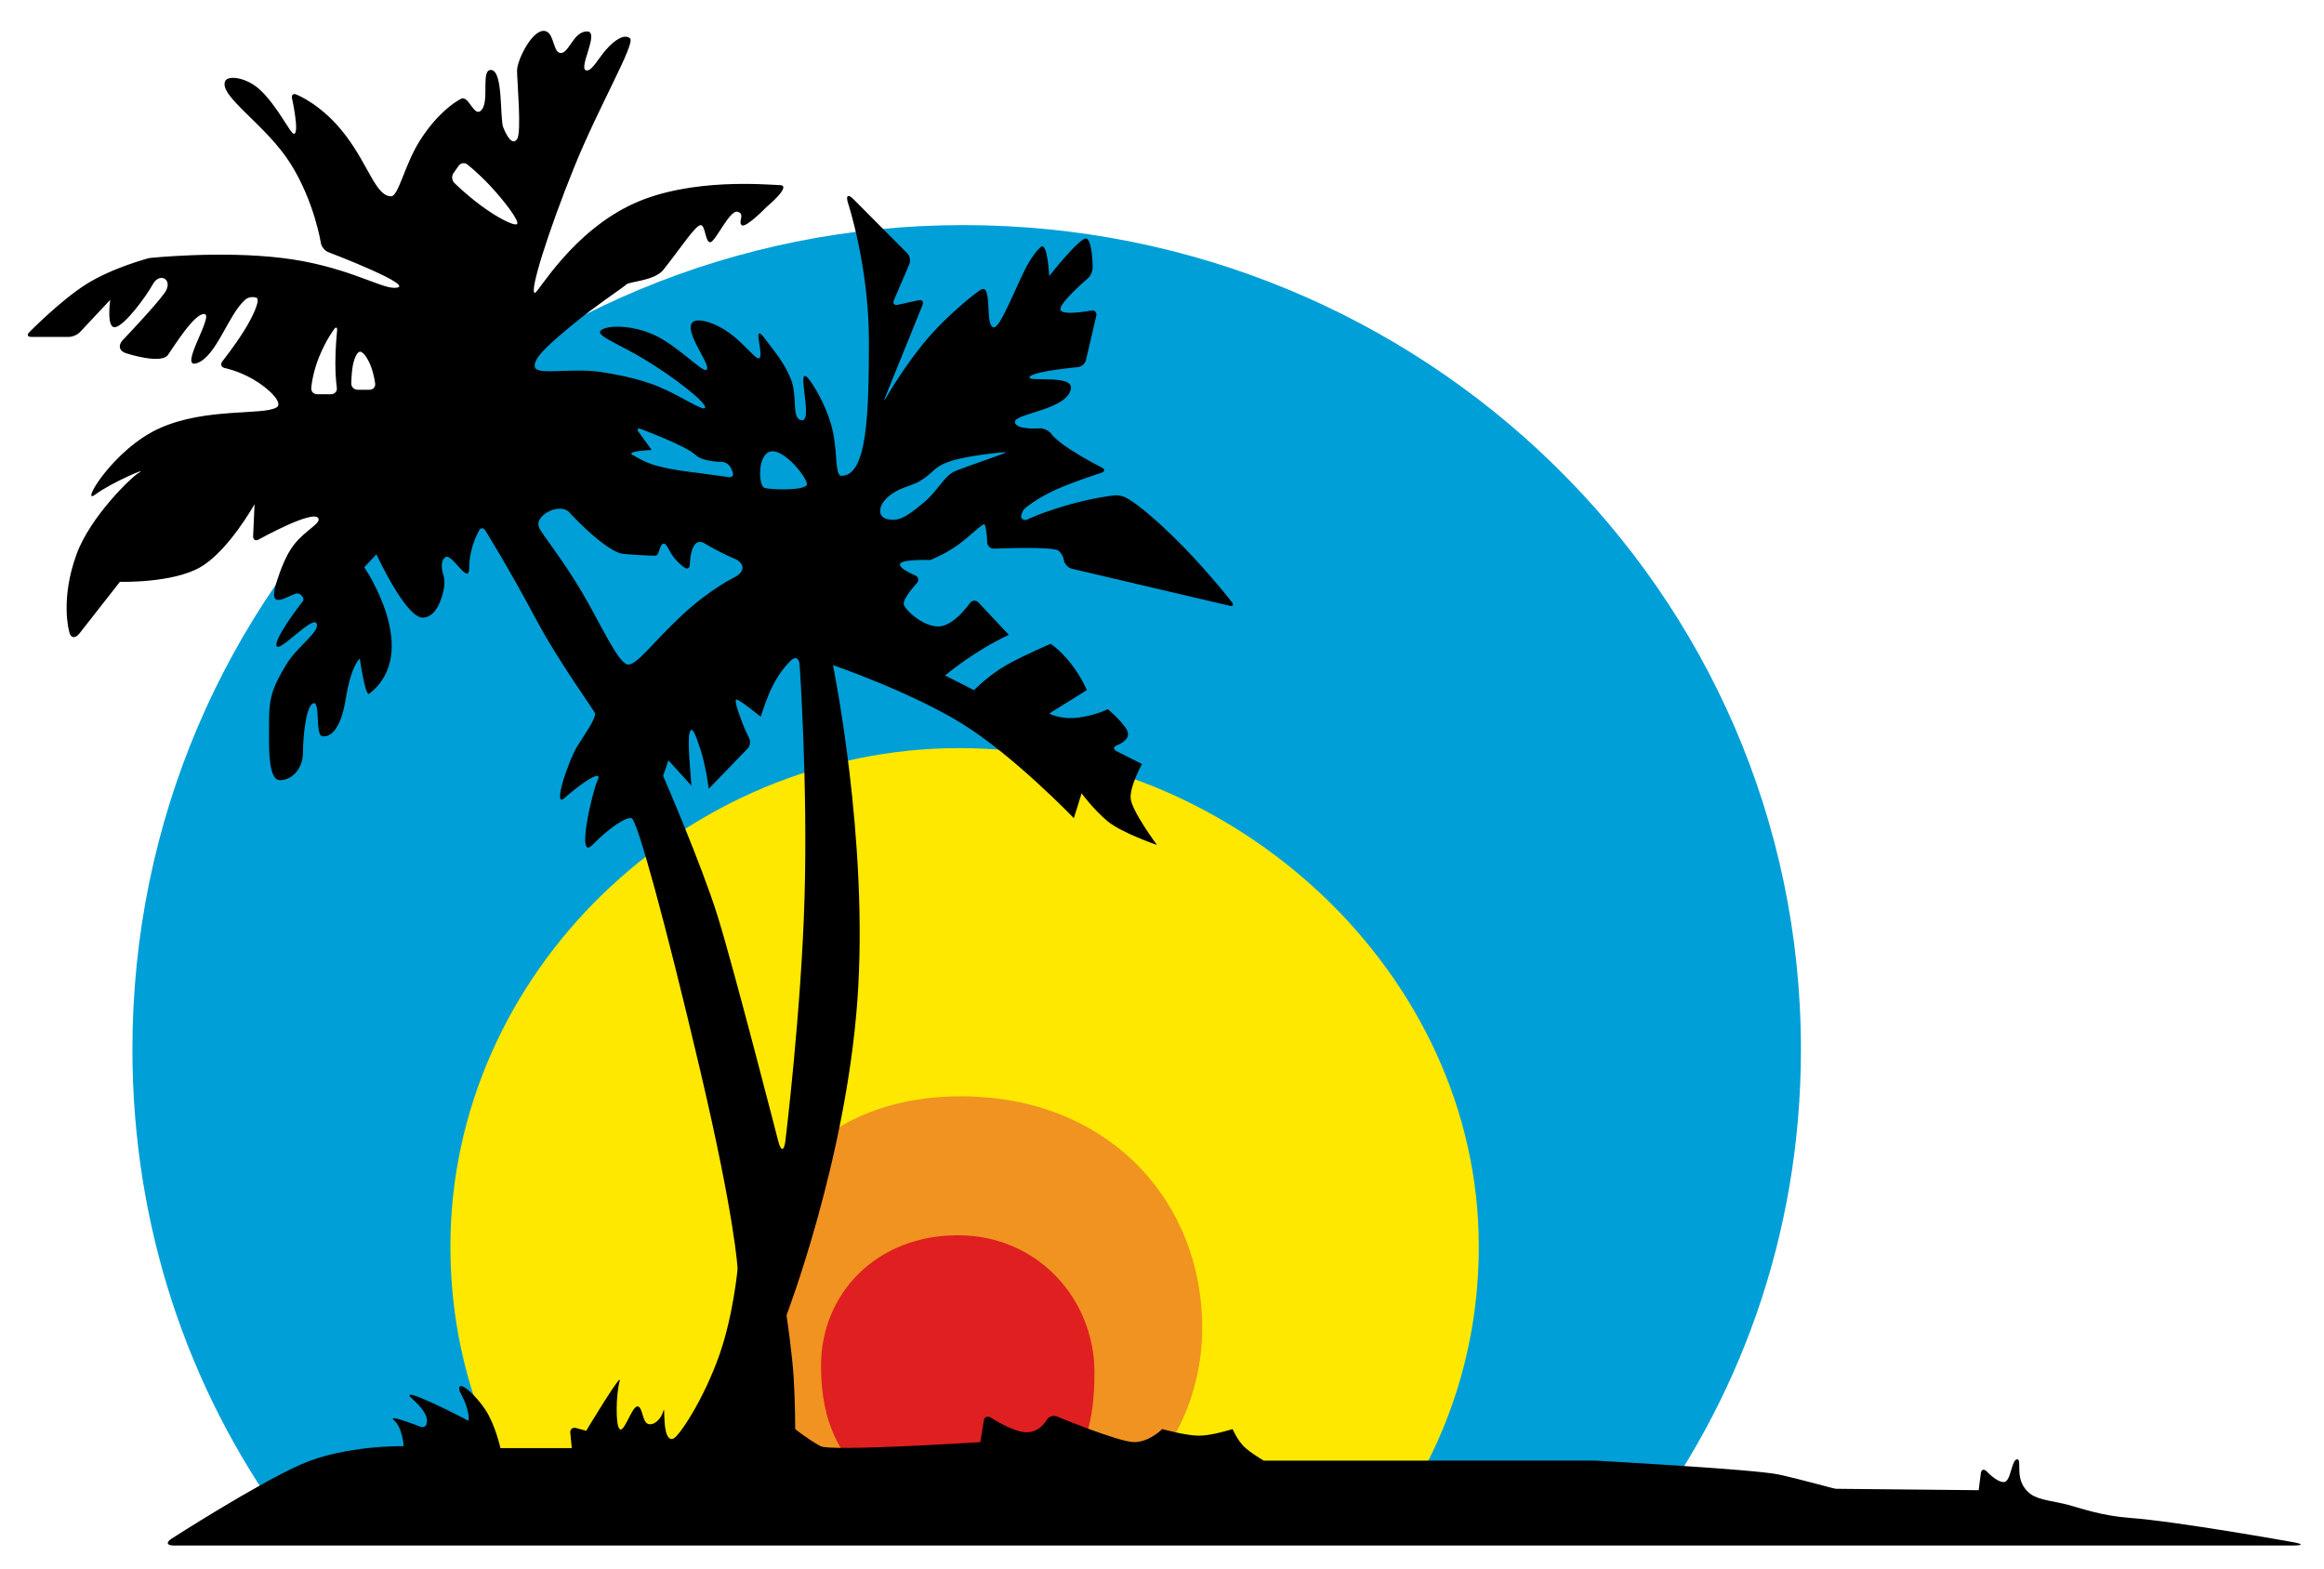 <svg xmlns="http://www.w3.org/2000/svg" width="351" height="237" viewBox="0 0 351 237">
  <g fill="none" fill-rule="evenodd" transform="translate(4 4)">
    <path fill="#009FD7" d="M242.888,228.273 C258.634,207.96 268,182.551 268,154.5 C268,85.188 210.812,30 141.5,30 C72.188,30 16,85.188 16,154.5 C16,181.334 24.422,205.751 38.766,225.601 L242.888,228.273 Z"/>
    <path fill="#FEE800" d="M204.368,228.273 C213.761,216.156 219.348,200.999 219.348,184.266 C219.348,142.921 182.234,109 140.889,109 C99.543,109 64.026,142.921 64.026,184.266 C64.026,200.273 69.05,214.838 77.606,226.679 L204.368,228.273 Z"/>
    <path fill="#F09320" d="M170.614,217 C174.977,211.372 177.572,204.332 177.572,196.56 C177.572,177.355 163.334,161.599 141.129,161.599 C118.925,161.599 107.428,177.355 107.428,196.56 C107.428,203.994 109.761,211.76 113.735,217.26 L170.614,217 Z"/>
    <path fill="#E01F21" d="M157.319,218 C159.817,214.778 161.302,210.747 161.302,203.298 C161.302,192.304 152.82,182.584 140.651,182.584 C128.482,182.584 120,191.304 120,202.298 C120,211.554 123.336,215.428 125.611,218.576 L157.319,218 Z"/>
    <path fill="#000000" d="M45.579,34.084 C45.066,33.885 44.571,33.276 44.467,32.748 C44.467,32.748 43.517,26.522 39.904,20.755 C36.215,14.865 29.135,10.606 29.983,8.305 C30.35,7.307 33.181,7.659 35.212,9.512 C37.868,11.936 39.867,16.216 40.381,16.216 C41.287,16.216 40.104,10.853 40.104,10.853 C39.994,10.314 40.316,10.059 40.806,10.299 C40.806,10.299 44.698,11.794 48.232,16.49 C51.766,21.186 52.783,25.649 55.084,25.649 C56.162,25.649 57.141,20.892 59.312,17.405 C61.774,13.45 64.371,11.584 65.611,10.932 C66.852,10.279 67.616,14.032 68.784,12.545 C69.951,11.058 68.534,6.273 70.269,6.584 C72.004,6.894 71.484,13.94 72.004,15.24 C72.524,16.541 73.374,18.013 74.092,17.02 C74.81,16.027 74.092,8.254 74.092,6.643 C74.092,5.031 76.595,-0.038 78.518,0.746 C79.745,1.247 79.536,4.085 80.756,4.006 C81.977,3.927 82.638,0.746 84.664,0.746 C86.69,0.746 83.08,6.643 84.648,6.643 C85.452,6.643 86.309,4.913 87.554,3.481 C88.734,2.122 90.299,1.035 91.153,1.791 C92.02,2.558 86.446,12.027 82.683,21.347 C78.838,30.87 75.856,40.241 76.792,40.241 C77.279,40.241 82.437,30.927 91.819,26.702 C100.467,22.808 111.861,23.907 113.781,23.96 C115.701,24.014 111.775,27.261 111.775,27.261 C111.775,27.261 108.637,30.515 108.022,30.012 C107.408,29.509 108.618,28.323 107.401,27.987 C106.184,27.651 104.044,32.59 103.257,32.59 C102.47,32.59 102.558,29.836 101.749,30.012 C100.94,30.188 98.803,33.457 96.188,36.758 C94.89,38.395 91.153,38.515 90.658,38.931 C89.782,39.667 85.906,42.214 82.683,44.88 C79.2,47.76 76.38,50.134 76.792,51.472 C77.204,52.809 82.735,51.377 87.554,52.325 C87.972,52.407 91.977,52.965 95.463,54.401 C98.949,55.838 102.45,58.349 102.504,57.529 C102.559,56.697 97.791,52.975 93.464,50.355 C89.568,47.996 86.028,46.719 86.686,45.977 C87.441,45.126 91.295,44.946 94.974,46.673 C98.067,48.124 101.815,51.889 102.504,51.889 C104.012,51.889 99.535,46.673 100.445,44.88 C100.947,43.89 103.559,44.499 106.017,46.189 C108.011,47.56 109.902,49.985 110.482,50.118 C111.776,50.414 109.132,43.788 111.775,47.472 C113.08,49.291 114.368,50.616 115.449,53.263 C116.53,55.91 115.449,59.475 117.169,59.475 C118.889,59.475 115.891,50.17 118.339,53.497 C119.478,55.044 121.187,58.261 121.804,61.26 C122.515,64.711 122.105,67.874 123.09,67.874 C126.938,67.874 127.234,58.757 127.234,47.472 C127.234,36.188 124.049,26.573 124.049,26.573 C123.735,25.512 124.105,25.283 124.884,26.066 L133.032,34.264 C133.422,34.656 133.561,35.385 133.343,35.895 L131.017,41.331 C130.799,41.84 131.057,42.158 131.604,42.038 L134.729,41.354 C135.271,41.236 135.539,41.563 135.338,42.058 L129.672,56.041 C129.466,56.549 129.521,56.581 129.811,56.095 C129.811,56.095 132.816,50.821 136.542,46.616 C139.415,43.375 143.201,40.351 144.056,39.806 C146.023,38.556 144.63,45.445 146.126,45.445 C147.022,45.445 148.981,40.462 150.639,37.051 C151.751,34.763 152.727,33.732 153.155,33.335 C154.221,32.345 154.467,37.702 154.467,37.702 C154.467,37.702 159.291,31.535 160.149,32.062 C161.007,32.59 161.03,36.368 161.03,36.368 C161.048,36.922 160.732,37.661 160.32,38.027 C160.32,38.027 156.009,41.715 156.15,42.746 C156.291,43.777 160.81,42.91 160.81,42.91 C161.355,42.82 161.695,43.185 161.571,43.717 L160.013,50.384 C159.888,50.92 159.345,51.398 158.797,51.454 C158.797,51.454 152.015,52.061 151.508,52.932 C151,53.802 158.08,52.474 157.741,54.696 C157.251,57.905 149.291,58.424 149.291,59.712 C149.291,60.999 153.053,60.697 153.053,60.697 C153.604,60.676 154.334,61.013 154.697,61.424 C154.697,61.424 155.326,62.419 157.741,63.958 C160.156,65.497 162.431,66.639 162.431,66.639 C162.918,66.892 162.884,67.237 162.353,67.411 C162.353,67.411 158.254,68.714 155.435,69.978 C152.616,71.241 150.883,72.718 150.883,72.718 C150.45,73.054 150.155,73.77 150.225,74.325 L150.17,73.891 C150.24,74.442 150.704,74.691 151.21,74.458 C151.21,74.458 152.739,73.623 156.913,72.385 C161.087,71.148 164.261,70.828 164.261,70.828 C164.809,70.757 165.652,70.922 166.12,71.209 C166.12,71.209 168.078,72.1 173,76.862 C177.922,81.624 182.052,86.951 182.052,86.951 C182.39,87.376 182.227,87.619 181.686,87.492 L157.891,81.909 C157.351,81.783 156.832,81.247 156.692,80.704 C156.692,80.704 156.663,79.906 155.898,79.195 C155.132,78.484 146.136,78.876 146.136,78.876 C145.583,78.897 145.12,78.462 145.093,77.914 C145.093,77.914 145.076,76.284 144.755,75.293 C144.587,74.772 142.814,76.768 140.702,78.297 C138.791,79.681 136.514,80.592 136.514,80.592 C136.514,80.592 132.314,80.432 131.959,81.14 C131.604,81.848 134.224,82.915 134.224,82.915 C134.73,83.145 134.842,83.663 134.473,84.087 C134.473,84.087 132.229,86.478 132.509,87.34 C132.788,88.202 135.382,90.629 137.725,90.629 C140.067,90.629 142.498,87.081 142.498,87.081 C142.832,86.641 143.409,86.61 143.792,87.017 L148.372,91.893 C143.103,94.328 138.737,98.027 138.737,98.027 L143.103,100.246 C143.103,100.246 145.346,97.967 147.992,96.464 C150.639,94.96 154.685,93.251 154.685,93.251 C154.685,93.251 156.088,94.12 157.741,96.233 C159.394,98.347 160.149,100.246 160.149,100.246 L154.467,103.779 C154.467,103.779 156.203,104.737 158.834,104.398 C161.466,104.059 163.313,103.122 163.313,103.122 C163.313,103.122 166.289,105.62 166.372,106.8 C166.456,107.98 164.633,108.596 164.633,108.596 C164.135,108.822 164.135,109.21 164.623,109.456 L168.478,111.403 C168.478,111.403 166.648,114.697 166.762,116.559 C166.876,118.42 170.739,123.629 170.739,123.629 C170.739,123.629 165.418,121.803 163.313,120.072 C161.209,118.341 159.353,115.831 159.353,115.831 L158.189,119.582 C158.189,119.582 149.128,110.156 141.344,105.332 C133.56,100.507 121.804,96.464 121.804,96.464 C121.804,96.464 127.261,123.024 125.486,147.21 C123.711,171.396 114.789,194.656 114.789,194.656 C114.789,194.656 115.635,200.365 115.865,203.984 C116.096,207.602 116.103,211.857 116.103,211.857 C116.103,211.857 117.75,213.229 119.925,214.443 C121.435,215.285 144.056,213.831 144.056,213.831 L144.593,210.561 C144.683,210.016 145.128,209.81 145.607,210.102 C145.607,210.102 148.988,212.345 151.071,212.345 C153.155,212.345 154.126,210.405 154.126,210.405 C154.435,209.946 155.105,209.746 155.612,209.951 C155.612,209.951 164.976,213.831 167.291,213.831 C169.606,213.831 171.536,211.857 171.536,211.857 C171.536,211.857 175.108,212.857 177.088,212.857 C179.068,212.857 182.155,211.857 182.155,211.857 C182.155,211.857 182.878,213.49 183.82,214.443 C184.761,215.396 186.86,216.621 186.86,216.621 L236.858,216.621 C236.858,216.621 261.004,217.933 264.633,218.721 C268.262,219.51 272.918,220.871 273.305,220.881 C273.693,220.892 294.843,221.092 294.843,221.092 L295.175,218.514 C295.246,217.964 295.617,217.836 296.025,218.223 C296.025,218.223 297.53,219.867 298.635,219.867 C299.739,219.867 299.779,216.428 300.659,216.428 C301.54,216.428 299.963,219.773 302.787,221.744 C304.006,222.596 306.371,222.772 308.353,223.306 C310.334,223.839 313.479,224.964 317.599,225.268 C324.852,225.803 342.277,228.932 342.277,228.932 C343.906,229.218 343.883,229.45 342.217,229.45 L22.263,229.45 C21.164,229.45 21.035,228.964 21.954,228.384 C21.954,228.384 34.909,220.061 41.554,217.158 C48.199,214.255 56.972,214.443 56.972,214.443 C56.972,214.443 56.803,211.668 55.527,210.552 C54.251,209.435 59.486,211.501 59.486,211.501 C60,211.697 60.474,211.415 60.444,210.86 C60.444,210.86 61.027,209.786 58.302,207.321 C55.578,204.857 65.953,210.135 66.62,210.552 C66.98,210.777 66.778,209.276 66.28,207.953 C65.781,206.629 65.111,205.901 65.427,205.444 C65.763,204.959 67.74,206.614 69.267,208.877 C70.793,211.14 71.579,214.731 71.579,214.731 L82.361,214.731 L82.134,212.426 C82.081,211.881 82.472,211.557 82.996,211.699 L84.535,212.118 C84.535,212.118 90.104,202.854 89.585,204.635 C89.066,206.416 88.914,211.224 89.585,211.857 C90.256,212.49 91.37,208.611 92.213,208.447 C93.056,208.283 92.963,210.674 93.818,211.056 C94.674,211.439 95.851,210.396 96.188,209.118 C96.525,207.84 95.902,213.84 97.64,213.328 C98.552,213.06 102.388,207.181 104.693,200.538 C106.782,194.514 107.401,187.652 107.401,187.652 C107.401,187.652 107.085,180.359 101.749,157.661 C96.412,134.964 92.213,119.819 91.397,119.582 C90.58,119.345 87.989,121.046 85.476,123.629 C82.962,126.211 85.476,115.473 86.263,113.837 C87.051,112.201 84.246,113.908 81.228,116.559 C79.424,118.143 81.837,110.898 83.186,108.725 C84.535,106.553 85.882,104.733 85.882,103.779 C85.882,103.513 80.387,95.968 77.062,89.729 C72.744,81.629 69.305,76.14 69.305,76.14 C69.017,75.672 68.572,75.691 68.331,76.184 C68.331,76.184 66.875,78.647 66.875,81.68 C66.875,84.712 64.258,79.426 63.251,80.172 C62.244,80.917 62.99,82.922 62.99,82.922 C63.134,83.452 63.166,84.325 63.043,84.862 C63.043,84.862 62.384,89.291 59.824,89.291 C57.265,89.291 52.852,79.73 52.852,79.73 L51.013,81.68 C51.013,81.68 59.824,94.518 51.766,100.793 C51.151,101.271 50.348,95.46 50.348,95.46 C50.348,95.46 49.037,96.464 48.232,101.503 C47.426,106.542 45.711,107.389 44.65,107.203 C43.59,107.017 44.413,101.831 43.308,102.231 C42.202,102.632 41.763,107.263 41.763,109.638 C41.763,112.014 40.204,113.837 38.279,113.837 C36.353,113.837 36.641,108.225 36.641,104.603 C36.641,100.981 37.489,99.33 39.184,96.464 C40.879,93.597 44.327,91.491 43.822,90.194 C43.301,88.855 38.247,94.555 37.782,93.597 C37.318,92.639 40.994,87.721 41.763,86.799 C42.037,86.471 41.474,85.475 40.724,85.661 C39.364,85.998 36.313,88.445 37.782,83.882 C38.338,82.156 39.193,79.811 40.381,78.297 C42.19,75.992 44.56,75.051 44.06,74.259 C43.231,72.947 35.059,77.499 35.059,77.499 C34.577,77.76 34.206,77.515 34.231,76.971 L34.445,72.154 C34.445,72.154 30.499,79.24 26.244,81.68 C21.988,84.12 14.109,83.882 14.109,83.882 L7.999,91.683 C7.32,92.549 6.591,92.37 6.427,91.292 C6.427,91.292 5.075,86.526 7.558,79.73 C9.659,73.982 15.901,68.046 16.839,67.497 C18.886,66.3 12.786,68.896 10.39,70.701 C7.993,72.505 13.117,63.788 20.156,60.659 C27.195,57.529 35.784,58.775 37.782,57.529 C38.817,56.884 36.63,54.658 34.186,53.263 C31.913,51.965 29.929,51.59 29.929,51.59 C29.404,51.46 29.25,51.008 29.592,50.565 C29.592,50.565 31.406,48.293 32.852,45.977 C34.308,43.645 35.357,41.231 34.739,40.974 C34.499,40.875 33.633,40.721 33.005,41.291 C30.407,43.646 28.707,49.801 25.768,50.845 C22.828,51.889 28.354,43.626 26.887,43.435 C25.421,43.245 22.403,48.127 21.368,49.608 C20.333,51.089 15.087,49.37 15.087,49.37 C14.025,49.073 13.777,48.184 14.536,47.378 C14.536,47.378 19.461,42.214 20.863,40.241 C22.265,38.268 20.149,37.008 19.086,38.931 C18.022,40.854 14.923,45.041 13.463,45.405 C12.004,45.768 12.646,41.291 12.646,41.291 L8.087,46.157 C7.709,46.562 6.944,46.889 6.397,46.889 L0.723,46.889 C0.168,46.889 0.033,46.573 0.426,46.183 C0.426,46.183 5.06,41.436 9.021,38.931 C12.981,36.426 18.557,34.973 18.557,34.973 C18.557,34.973 29.275,33.831 38.648,34.973 C48.02,36.115 53.324,39.478 55.527,39.478 C59.73,39.478 45.579,34.084 45.579,34.084 Z M65.267,21.047 L64.497,22.137 C64.179,22.587 64.238,23.261 64.631,23.64 C64.631,23.64 66.225,25.251 68.616,27.031 C71.007,28.81 73.651,30.196 74.085,29.841 C74.542,29.466 72.111,26.26 69.869,23.889 C68.171,22.093 66.609,20.862 66.609,20.862 C66.19,20.512 65.586,20.596 65.267,21.047 Z M46.439,45.764 C46.439,45.764 45.304,47.232 44.232,49.82 C43.16,52.408 43.018,54.563 43.018,54.563 C42.947,55.106 43.345,55.546 43.893,55.546 L46.007,55.546 C46.561,55.546 46.944,55.104 46.875,54.56 C46.875,54.56 46.649,53.203 46.649,50.846 C46.649,48.49 46.909,45.953 46.909,45.953 C46.958,45.4 46.749,45.319 46.439,45.764 Z M50.392,49.126 C49.842,49.126 49.39,50.476 49.234,51.535 C49.077,52.595 49.055,53.871 49.055,53.871 C49.032,54.431 49.465,54.87 50.017,54.87 L51.822,54.87 C52.37,54.87 52.748,54.429 52.657,53.885 C52.657,53.885 52.511,52.779 52.147,51.689 C51.719,50.409 50.933,49.126 50.392,49.126 Z M77.401,75.647 C77.766,76.582 80.969,80.472 83.893,85.438 C86.818,90.404 89.431,96.382 90.909,96.382 C92.233,96.382 94.61,93.045 98.948,88.978 C103.287,84.91 107.094,83.106 107.094,83.106 C108.533,82.285 108.492,81.096 106.98,80.413 C106.98,80.413 104.733,79.486 102.481,78.112 C100.228,76.738 100.182,81.316 100.182,81.316 C100.137,81.862 99.764,82.038 99.331,81.701 C99.331,81.701 98.602,81.212 97.856,80.302 C97.111,79.391 96.709,78.112 96.286,78.112 C95.5,78.112 95.673,79.938 94.969,79.938 C94.266,79.938 90.675,79.766 89.894,79.62 C88.438,79.348 85.411,77.079 81.939,73.349 C80.595,71.906 76.67,73.77 77.401,75.647 Z M92.467,61.27 L94.431,63.972 C94.431,63.972 90.376,64.12 91.556,64.727 C92.041,64.976 93.363,65.86 95.187,66.354 C97.802,67.062 101.06,67.382 101.06,67.382 L106.05,68.069 C106.588,68.143 106.861,67.791 106.645,67.28 L106.408,66.721 C106.194,66.216 105.573,65.78 105.026,65.76 C105.026,65.76 102.165,65.796 101.06,64.727 C99.628,63.341 92.809,60.81 92.809,60.81 C92.295,60.613 92.14,60.819 92.467,61.27 Z M112.397,64.195 C110.363,64.611 110.532,69.389 111.463,69.695 C112.394,70 117.973,70.158 117.877,69.093 C117.781,68.029 114.43,63.778 112.397,64.195 Z M129.971,74.405 C131.749,74.838 132.971,74.043 135.647,71.796 C137.668,70.098 138.634,67.799 140.348,67.117 C142.061,66.435 147.984,64.429 147.984,64.326 C147.984,64.223 142.213,64.773 139.54,65.664 C136.867,66.555 137.242,67.281 134.897,68.688 C134.085,69.175 132.672,69.551 131.837,69.948 C128.601,71.49 128.193,73.973 129.971,74.405 Z M113.535,168.358 C113.947,169.958 114.438,169.931 114.627,168.27 C114.627,168.27 117.012,148.784 117.512,131.6 C118.013,114.415 116.771,96.403 116.771,96.403 C116.703,95.31 116.033,95.085 115.306,95.908 C115.306,95.908 114.019,97.143 112.916,99.174 C111.813,101.206 110.898,104.266 110.898,104.266 C110.898,104.266 107.572,101.54 107.2,101.669 C106.828,101.798 107.767,104.263 108.133,105.223 C108.605,106.462 109.148,107.473 109.148,107.473 C109.397,107.966 109.283,108.692 108.898,109.09 L103.043,115.143 C103.043,115.143 102.661,111.886 101.804,109.247 C100.947,106.609 100.447,105.49 100.118,106.807 C99.788,108.125 100.443,114.685 100.443,114.685 L96.951,110.846 L96.153,113.193 C96.153,113.193 101.923,126.491 104.371,134.332 C106.819,142.173 113.535,168.358 113.535,168.358 Z"/>
  </g>
</svg>
